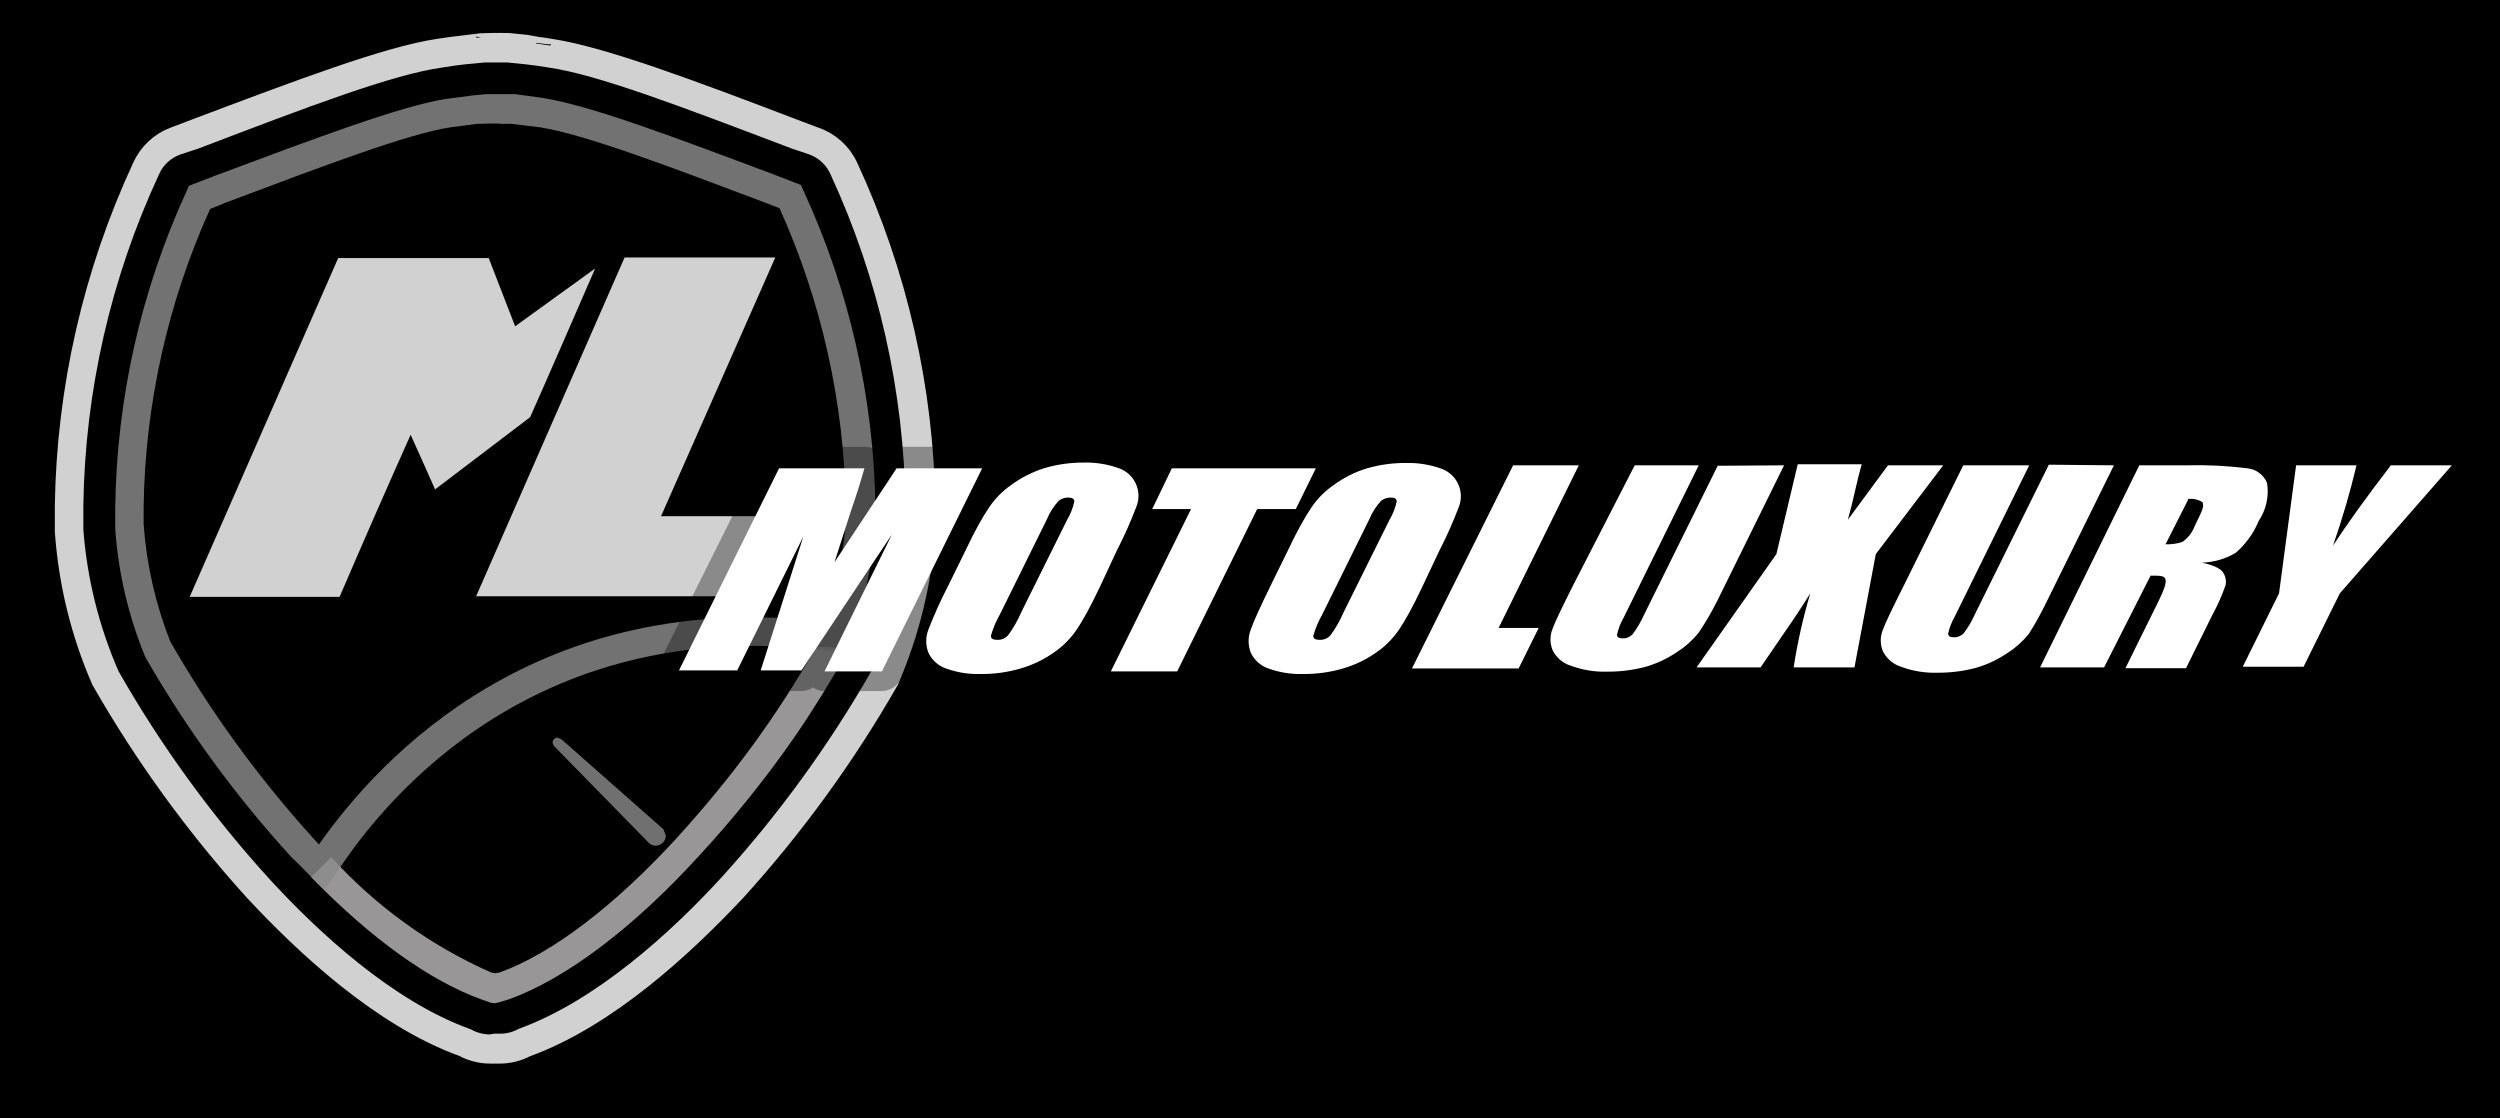 <?xml version="1.0" encoding="UTF-8" standalone="no"?><!-- Generator: Gravit.io --><svg xmlns="http://www.w3.org/2000/svg" xmlns:xlink="http://www.w3.org/1999/xlink" style="isolation:isolate" viewBox="0 0 114 51" width="114pt" height="51pt"><rect x="0" y="0" width="114" height="51" fill="#333333" stroke="none"/><defs><clipPath id="_clipPath_M6ZiWiHwe7UJs4JvdqGqlzigXyCDKf5V"><rect width="114" height="51"/></clipPath></defs><g clip-path="url(#_clipPath_M6ZiWiHwe7UJs4JvdqGqlzigXyCDKf5V)"><rect width="114" height="51" style="fill:rgb(0,0,0)"/><clipPath id="_clipPath_cwXTdef6LBkRQ1HxjQhRGAzE1DRWadap"><rect x="0" y="0" width="114" height="51" transform="matrix(1,0,0,1,0,0)" fill="rgb(255,255,255)"/></clipPath><g clip-path="url(#_clipPath_cwXTdef6LBkRQ1HxjQhRGAzE1DRWadap)"><g><rect x="0" y="0" width="114" height="51" transform="matrix(1,0,0,1,0,0)" fill="none"/><g><g opacity="0.82"><path d=" M 22.787 48 L 22.349 48 C 21.927 47.999 21.513 47.892 21.144 47.69 C 17.439 46.357 13.925 43.072 11.625 40.598 C 8.963 37.663 6.628 34.446 4.661 31.006 C 3.725 28.857 3.164 26.563 3 24.225 C 3 24.006 3 23.805 3 23.622 C 3 23.44 3 23.267 3 23.066 C 3.081 17.734 4.281 12.479 6.523 7.642 C 6.801 7.009 7.325 6.518 7.974 6.282 L 8.741 5.99 C 13.724 4.109 17.658 2.622 20.003 2.266 C 20.414 2.202 20.779 2.156 21.171 2.111 Q 21.485 2.068 21.6 2.058 C 21.716 2.049 22.008 2.007 22.011 2.004 C 22.014 2 22.342 2.005 22.349 2.004 C 22.352 2.004 22.601 2.001 22.737 2.001 C 22.88 2 23.128 1.999 23.143 2.001 Q 23.158 2.003 23.964 2.083 Q 24.533 2.187 24.532 2.184 Q 24.528 2.174 25.096 2.266 C 27.441 2.622 31.375 4.091 36.349 5.99 L 37.125 6.282 C 37.798 6.503 38.348 6.996 38.64 7.642 C 40.881 12.482 42.079 17.741 42.154 23.075 C 42.154 23.257 42.154 23.449 42.154 23.622 C 42.154 23.796 42.154 24.006 42.154 24.225 C 41.986 26.563 41.424 28.855 40.493 31.006 C 38.526 34.446 36.191 37.663 33.529 40.598 C 31.202 43.072 27.697 46.357 23.964 47.708 C 23.601 47.899 23.197 48 22.787 48 Z  M 22.577 47.635 L 22.814 47.635 C 23.181 47.635 23.541 47.544 23.864 47.37 C 27.514 46.038 31.019 42.807 33.273 40.343 C 35.912 37.436 38.225 34.25 40.173 30.842 C 41.082 28.734 41.628 26.487 41.789 24.197 C 41.789 23.988 41.789 23.787 41.789 23.604 C 41.789 23.422 41.789 23.257 41.789 23.075 C 41.727 17.787 40.552 12.572 38.339 7.769 C 38.098 7.205 37.631 6.767 37.052 6.565 L 36.267 6.3 C 31.311 4.42 27.396 2.914 25.087 2.585 L 25.087 2.585 C 24.722 2.521 24.357 2.476 23.973 2.43 L 23.152 2.348 L 22.832 2.348 L 22.394 2.348 L 22.084 2.348 L 21.208 2.43 C 20.825 2.476 20.459 2.521 20.094 2.585 C 17.74 2.914 13.815 4.42 8.887 6.3 L 8.084 6.565 C 7.508 6.759 7.041 7.186 6.797 7.742 C 4.569 12.538 3.378 17.751 3.301 23.038 L 3.301 23.586 C 3.301 23.759 3.301 23.96 3.301 24.17 C 3.473 26.472 4.035 28.728 4.962 30.842 C 6.913 34.264 9.233 37.462 11.88 40.379 C 14.144 42.853 17.603 46.074 21.272 47.398 C 21.603 47.576 21.973 47.67 22.349 47.671 L 22.577 47.635 L 22.577 47.635 Z " fill="rgb(255,255,255)" vector-effect="non-scaling-stroke" stroke-width="1" stroke="rgb(255,255,255)" stroke-opacity="100" stroke-linejoin="miter" stroke-linecap="butt" stroke-miterlimit="4"/></g><g opacity="0.82"><path d=" M 22.382 45.726 L 21.947 45.572 C 19.629 44.733 16.946 42.834 14.189 39.996 L 15.102 39.083 C 17.142 41.328 19.629 43.122 22.403 44.349 L 22.584 44.382 L 22.796 44.34 C 25.169 43.482 28.044 41.292 30.882 38.189 C 33.36 35.455 35.349 32.773 37.178 29.568 Q 37.248 29.433 38.685 29.587 C 38.65 29.686 38.659 29.681 38.611 29.774 C 38.6 29.793 38.59 29.812 38.579 29.831 C 37.901 31.029 37.102 32.341 36.267 33.554 C 34.934 35.489 33.365 37.422 31.841 39.065 C 28.865 42.323 25.799 44.632 23.225 45.563 L 22.714 45.718 L 22.554 45.749 L 22.382 45.726 L 22.382 45.726 Z " fill="rgb(185,183,183)"/></g><g opacity="0.82"><path d=" M 14.764 40.561 L 14.199 39.995 C 13.906 39.703 13.614 39.384 13.286 39.083 C 10.737 36.294 8.502 33.234 6.623 29.956 C 5.856 28.092 5.393 26.117 5.254 24.106 L 5.254 23.786 L 5.254 23.147 C 5.321 18.167 6.428 13.255 8.503 8.727 L 8.613 8.472 L 9.799 8.015 C 14.363 6.309 18.287 4.83 20.341 4.511 L 21.6 4.346 L 22.184 4.292 L 22.349 4.292 L 22.778 4.292 L 22.924 4.292 C 23.115 4.292 23.289 4.292 23.48 4.292 L 24.749 4.465 C 27.012 4.83 30.827 6.29 35.254 7.942 L 36.523 8.435 L 36.632 8.682 C 38.716 13.189 39.835 18.082 39.918 23.047 L 39.918 23.531 C 39.918 23.704 39.918 23.859 39.918 24.014 C 39.761 25.815 39.384 27.59 38.795 29.299 L 38.708 29.536 L 38.613 29.773 L 38.101 29.71 C 24.64 27.884 17.648 36.226 15.285 39.895 L 14.764 40.561 L 14.764 40.561 Z  M 9.58 9.53 C 7.654 13.793 6.623 18.406 6.55 23.084 L 6.55 23.649 L 6.55 23.905 C 6.681 25.739 7.09 27.542 7.764 29.253 C 9.599 32.456 11.775 35.452 14.253 38.188 L 14.545 38.508 C 17.393 34.437 24.585 26.816 37.654 28.35 C 38.113 26.904 38.419 25.414 38.567 23.905 C 38.567 23.768 38.567 23.659 38.567 23.531 L 38.567 23.038 C 38.494 18.365 37.466 13.755 35.546 9.494 L 34.788 9.202 C 30.435 7.559 26.675 6.135 24.64 5.807 L 23.353 5.651 C 23.192 5.643 23.03 5.643 22.869 5.651 L 22.741 5.633 L 22.303 5.633 L 21.728 5.651 L 20.532 5.807 C 18.616 6.099 14.755 7.559 10.274 9.247 L 9.58 9.53 L 9.58 9.53 Z " fill="rgb(139,139,139)"/></g><g opacity="0.82"><path d=" M 23.49 14.879 L 27.14 12.241 C 26.155 14.505 25.16 16.805 24.174 19.023 L 19.839 22.317 C 19.474 21.487 19.1 20.656 18.725 19.826 Q 17.092 23.476 15.485 27.218 L 8.649 27.218 Q 12.035 19.488 15.421 11.767 L 22.285 11.767 L 23.49 14.879 L 23.49 14.879 Z " fill="rgb(255,255,255)"/></g><g opacity="0.82"><path d=" M 30.143 23.54 L 36.176 23.54 C 35.582 24.763 34.998 25.986 34.414 27.191 L 21.71 27.191 Q 25.096 19.461 28.482 11.739 L 35.354 11.739 L 30.143 23.54 L 30.143 23.54 Z " fill="rgb(255,255,255)"/></g><g opacity="0.82"><path d=" M 30.252 37.815 L 25.607 33.717 L 25.434 33.635 C 25.306 33.634 25.201 33.735 25.196 33.863 L 25.242 33.99 L 25.297 34.054 L 29.586 38.435 C 29.669 38.517 29.78 38.563 29.897 38.563 C 30.15 38.563 30.357 38.36 30.362 38.107 L 30.252 37.815 L 30.252 37.815 Z " fill="rgb(138,137,137)"/></g></g><g><path d=" M 67.445 23.457 C 67.66 22.896 67.66 22.276 67.445 21.715 C 67.177 21.138 66.685 20.696 66.083 20.49 C 65.461 20.258 64.8 20.152 64.137 20.178 C 63.422 20.173 62.711 20.274 62.026 20.48 C 61.614 20.6 61.217 20.763 60.839 20.966 C 60.819 20.915 60.793 20.866 60.761 20.82 C 60.595 20.539 60.29 20.369 59.964 20.373 L 53.436 20.373 C 53.078 20.379 52.753 20.581 52.589 20.898 L 52.463 21.258 C 52.179 20.908 51.806 20.643 51.383 20.49 C 50.78 20.264 50.139 20.158 49.495 20.178 C 48.784 20.173 48.075 20.275 47.394 20.48 C 46.809 20.645 46.254 20.901 45.75 21.239 C 45.737 21.091 45.69 20.948 45.613 20.82 C 45.439 20.548 45.14 20.38 44.816 20.373 L 40.924 20.373 C 40.637 20.378 40.366 20.509 40.185 20.733 C 40.004 20.509 39.733 20.378 39.445 20.373 L 35.554 20.373 C 35.2 20.383 34.88 20.584 34.717 20.898 L 30.086 30.16 C 29.941 30.449 29.96 30.793 30.135 31.065 C 30.302 31.346 30.606 31.516 30.933 31.512 L 33.579 31.512 C 33.778 31.509 33.972 31.445 34.133 31.328 C 34.295 31.445 34.489 31.509 34.688 31.512 L 36.546 31.512 C 36.734 31.509 36.916 31.452 37.072 31.347 C 37.225 31.457 37.409 31.515 37.597 31.512 L 40.214 31.512 C 40.571 31.506 40.896 31.304 41.06 30.987 L 41.469 30.111 L 41.469 30.111 C 41.729 30.69 42.214 31.136 42.812 31.347 C 43.416 31.567 44.056 31.673 44.699 31.658 C 45.41 31.66 46.118 31.558 46.8 31.357 C 47.449 31.171 48.061 30.874 48.61 30.481 C 49.118 30.129 49.553 29.683 49.894 29.168 C 50.157 28.749 50.527 28.068 51.003 27.105 L 51.782 25.519 C 52.073 24.916 52.307 24.439 52.472 24.05 L 52.793 24.05 L 49.807 30.111 C 49.683 30.402 49.708 30.736 49.874 31.004 C 50.041 31.273 50.328 31.445 50.643 31.464 L 53.65 31.464 C 54.003 31.454 54.324 31.253 54.486 30.938 L 57.882 24.05 L 58.173 24.05 L 57.862 24.683 L 57.074 26.269 C 56.588 27.241 56.276 27.961 56.101 28.38 C 55.881 28.936 55.881 29.555 56.101 30.111 C 56.361 30.69 56.846 31.136 57.444 31.347 C 58.048 31.567 58.688 31.673 59.331 31.658 C 60.046 31.659 60.757 31.558 61.442 31.357 C 62.088 31.171 62.697 30.874 63.242 30.481 C 63.75 30.129 64.186 29.683 64.526 29.168 C 64.789 28.749 65.159 28.068 65.636 27.105 L 65.636 27.105 L 66.414 25.519 C 66.794 24.851 67.138 24.162 67.445 23.457 Z  M 36.04 29.635 L 35.924 29.635 L 37.11 25.85 C 37.171 26.128 37.358 26.362 37.616 26.483 C 37.742 26.54 37.878 26.569 38.015 26.57 L 38.015 26.57 L 36.04 29.635 Z  M 37.869 22.98 L 37.869 22.98 L 37.509 24.274 C 37.433 23.981 37.224 23.74 36.945 23.622 C 36.491 23.459 35.986 23.654 35.758 24.08 L 33.005 29.635 L 32.47 29.635 L 36.108 22.25 L 38.142 22.25 C 38.074 22.484 37.986 22.727 37.869 22.98 Z  M 39.591 29.635 L 39.066 29.635 L 41.479 24.77 C 41.678 24.324 41.515 23.8 41.099 23.544 C 40.951 23.46 40.783 23.417 40.613 23.418 L 41.352 22.289 L 43.24 22.289 L 39.591 29.635 Z  M 44.718 27.601 C 44.459 28.013 44.287 28.473 44.213 28.954 C 44.192 29.255 44.298 29.551 44.504 29.771 L 44.563 29.829 C 44.192 29.833 43.824 29.774 43.473 29.654 C 43.343 29.62 43.231 29.536 43.162 29.421 C 43.112 29.299 43.112 29.163 43.162 29.041 C 43.43 28.409 43.732 27.792 44.067 27.193 L 44.855 25.607 C 45.292 24.702 45.633 24.07 45.828 23.71 C 46.042 23.397 46.313 23.127 46.625 22.912 C 46.84 22.754 47.072 22.621 47.316 22.513 C 47.145 22.768 46.992 23.035 46.859 23.311 L 44.718 27.601 Z  M 50.925 22.844 C 50.677 23.489 50.391 24.119 50.069 24.731 L 49.291 26.317 L 49.291 26.317 C 48.843 27.212 48.503 27.854 48.318 28.205 C 48.107 28.52 47.84 28.794 47.53 29.012 C 47.308 29.164 47.074 29.298 46.83 29.411 C 47.046 29.074 47.241 28.723 47.413 28.36 L 49.544 24.109 C 49.771 23.729 49.91 23.304 49.953 22.863 C 49.953 22.557 49.826 22.265 49.602 22.056 C 49.976 22.053 50.347 22.112 50.702 22.231 C 50.827 22.269 50.937 22.348 51.013 22.455 C 51.046 22.586 51.028 22.725 50.964 22.844 L 50.925 22.844 Z  M 56.432 22.747 L 53.037 29.635 L 52.122 29.635 L 55.109 23.583 C 55.261 23.298 55.261 22.955 55.109 22.669 C 54.972 22.458 54.76 22.308 54.515 22.25 L 57.103 22.25 C 56.831 22.317 56.6 22.498 56.471 22.747 L 56.432 22.747 Z  M 59.419 27.611 C 59.16 28.023 58.988 28.483 58.913 28.963 C 58.892 29.265 58.997 29.561 59.205 29.781 L 59.263 29.839 C 58.893 29.843 58.524 29.784 58.173 29.664 C 58.043 29.63 57.931 29.546 57.862 29.43 C 57.812 29.309 57.812 29.172 57.862 29.051 C 57.95 28.817 58.164 28.292 58.718 27.164 L 59.506 25.578 C 59.944 24.673 60.285 24.041 60.479 23.681 C 60.694 23.368 60.964 23.098 61.277 22.883 C 61.492 22.725 61.724 22.591 61.968 22.484 C 61.801 22.741 61.648 23.007 61.51 23.282 L 59.419 27.611 Z  M 65.626 22.854 C 65.377 23.499 65.091 24.129 64.77 24.741 L 63.991 26.327 C 63.699 26.972 63.374 27.602 63.018 28.214 C 62.808 28.53 62.541 28.804 62.23 29.022 C 62.008 29.174 61.774 29.307 61.53 29.421 C 61.751 29.086 61.946 28.734 62.114 28.37 L 64.215 24.118 C 64.444 23.739 64.586 23.314 64.633 22.873 C 64.628 22.566 64.498 22.275 64.273 22.066 C 64.647 22.062 65.019 22.121 65.373 22.241 C 65.499 22.279 65.608 22.358 65.684 22.465 C 65.728 22.589 65.721 22.725 65.665 22.844 L 65.626 22.854 Z " fill="rgb(0,0,0)" fill-opacity="0.34"/><path d=" M 112.661 20.781 C 112.497 20.457 112.167 20.251 111.805 20.246 L 109.051 20.246 C 108.759 20.251 108.484 20.386 108.302 20.616 L 108.302 20.665 L 108.302 20.606 C 108.121 20.383 107.85 20.251 107.563 20.246 L 104.702 20.246 C 104.269 20.259 103.896 20.556 103.788 20.976 C 103.468 20.671 103.065 20.468 102.63 20.392 C 101.65 20.268 100.661 20.219 99.673 20.246 L 97.552 20.246 C 97.34 20.249 97.135 20.321 96.968 20.451 C 96.803 20.323 96.602 20.251 96.394 20.246 L 93.388 20.246 C 93.238 20.246 93.091 20.283 92.96 20.353 C 92.827 20.285 92.681 20.249 92.532 20.246 L 89.525 20.246 C 89.365 20.25 89.208 20.293 89.068 20.373 C 88.928 20.293 88.771 20.25 88.611 20.246 L 86.091 20.246 C 85.86 20.245 85.637 20.332 85.468 20.489 C 85.294 20.335 85.069 20.249 84.836 20.246 L 81.917 20.246 C 81.821 20.232 81.722 20.232 81.626 20.246 C 81.535 20.233 81.443 20.233 81.353 20.246 L 78.366 20.246 C 78.217 20.246 78.07 20.283 77.938 20.353 C 77.791 20.278 77.627 20.241 77.462 20.246 L 74.543 20.246 C 74.189 20.256 73.869 20.457 73.706 20.772 L 71.002 26.249 C 70.681 26.891 70.466 27.339 70.321 27.66 L 69.892 27.66 L 72.879 21.608 C 73.028 21.325 73.028 20.987 72.879 20.704 C 72.712 20.423 72.408 20.252 72.081 20.256 L 68.997 20.256 C 68.64 20.262 68.315 20.464 68.151 20.781 L 63.588 30.043 C 63.464 30.334 63.489 30.667 63.656 30.936 C 63.822 31.205 64.109 31.377 64.425 31.396 L 69.289 31.396 C 69.643 31.386 69.963 31.184 70.126 30.87 L 70.321 30.491 C 70.601 30.826 70.963 31.084 71.371 31.24 C 72.022 31.492 72.717 31.611 73.414 31.59 C 74.092 31.592 74.766 31.5 75.418 31.318 C 75.789 31.192 76.147 31.032 76.489 30.841 C 76.489 30.841 76.489 30.841 76.489 30.841 C 76.656 31.148 76.976 31.341 77.325 31.347 L 80.244 31.347 C 80.542 31.343 80.821 31.203 81.003 30.967 L 81.003 31.026 C 81.182 31.225 81.436 31.341 81.703 31.347 L 84.486 31.347 C 84.907 31.334 85.273 31.051 85.391 30.646 C 85.649 30.877 85.945 31.062 86.266 31.191 C 86.917 31.443 87.612 31.562 88.309 31.541 C 88.987 31.543 89.661 31.451 90.313 31.269 C 90.932 31.124 91.521 30.874 92.055 30.53 C 92.071 30.671 92.117 30.807 92.191 30.929 C 92.366 31.201 92.665 31.369 92.989 31.376 L 95.946 31.376 C 96.106 31.373 96.262 31.333 96.404 31.259 C 96.545 31.332 96.702 31.372 96.861 31.376 L 99.653 31.376 C 100.007 31.366 100.327 31.165 100.49 30.851 L 101.696 28.409 C 101.986 27.902 102.214 27.364 102.377 26.804 C 102.44 26.541 102.44 26.268 102.377 26.006 L 102.513 25.918 C 102.802 25.706 103.052 25.446 103.253 25.15 L 103.029 26.804 L 101.443 30.024 C 101.319 30.316 101.345 30.651 101.514 30.921 C 101.683 31.19 101.972 31.36 102.29 31.376 L 105.062 31.376 C 105.42 31.37 105.745 31.168 105.909 30.851 L 107.504 27.611 L 112.534 21.774 C 112.756 21.492 112.805 21.11 112.661 20.781 Z  M 67.548 29.08 C 67.682 29.289 67.891 29.439 68.132 29.498 L 65.933 29.498 L 69.581 22.114 L 70.486 22.114 L 67.499 28.166 C 67.362 28.459 67.38 28.802 67.548 29.08 Z  M 73.239 27.708 C 73.018 28.065 72.882 28.468 72.84 28.886 C 72.837 29.176 72.949 29.456 73.152 29.664 L 73.152 29.664 C 72.767 29.66 72.385 29.591 72.023 29.46 C 71.903 29.42 71.793 29.353 71.702 29.265 C 71.667 29.177 71.667 29.08 71.702 28.993 C 71.97 28.329 72.272 27.679 72.607 27.047 L 75.049 22.095 L 75.954 22.095 L 73.239 27.708 Z  M 75.321 29.333 C 75.516 29.042 75.689 28.736 75.837 28.419 L 78.95 22.114 L 79.855 22.114 L 77.471 26.979 C 77.248 27.447 76.998 27.902 76.722 28.341 C 76.528 28.594 76.291 28.811 76.022 28.983 C 75.8 29.122 75.566 29.239 75.321 29.333 L 75.321 29.333 Z  M 84.612 25.111 L 83.795 29.508 L 82.91 29.508 C 83.036 28.856 83.221 28.127 83.455 27.329 C 83.504 26.904 83.271 26.497 82.88 26.325 C 82.489 26.153 82.031 26.256 81.752 26.58 C 81.402 27.144 80.993 27.757 80.546 28.399 L 80.546 28.399 L 79.796 29.498 L 79.184 29.498 L 81.781 25.811 C 81.85 25.711 81.9 25.599 81.927 25.48 L 82.696 22.114 L 83.669 22.114 L 83.669 22.241 L 83.669 22.241 C 83.571 22.669 83.474 23.077 83.377 23.437 C 83.326 23.847 83.539 24.245 83.909 24.429 C 84.279 24.613 84.725 24.543 85.021 24.255 L 86.636 22.104 L 86.801 22.104 L 84.855 24.702 C 84.739 24.814 84.655 24.955 84.612 25.111 Z  M 88.261 27.718 C 88.04 28.075 87.903 28.478 87.862 28.895 C 87.859 29.186 87.971 29.465 88.173 29.674 L 88.173 29.674 C 87.788 29.67 87.406 29.601 87.044 29.469 C 86.924 29.429 86.815 29.363 86.723 29.275 C 86.689 29.187 86.689 29.09 86.723 29.002 C 86.991 28.338 87.293 27.689 87.628 27.056 L 90.109 22.114 L 91.014 22.114 L 88.261 27.718 Z  M 91.082 29.002 C 90.862 29.152 90.627 29.279 90.382 29.382 C 90.577 29.091 90.749 28.785 90.897 28.467 L 94.001 22.114 L 94.905 22.114 L 92.522 26.979 C 92.305 27.448 92.058 27.903 91.782 28.341 C 91.585 28.597 91.349 28.82 91.082 29.002 L 91.082 29.002 Z  M 97.24 25.889 L 95.441 29.547 L 94.487 29.547 L 98.135 22.163 L 99.108 22.163 C 99.042 22.232 98.986 22.311 98.943 22.396 L 97.97 24.449 C 97.818 24.735 97.818 25.078 97.97 25.364 L 97.97 25.364 C 97.651 25.387 97.364 25.565 97.201 25.84 L 97.24 25.889 Z  M 100.081 27.63 L 99.108 29.576 L 98.408 29.576 L 99.264 27.854 C 99.592 27.377 99.721 26.791 99.624 26.22 C 99.571 26.059 99.481 25.912 99.361 25.792 L 99.488 25.792 C 99.536 26.192 99.826 26.521 100.217 26.619 C 100.317 26.637 100.414 26.663 100.509 26.697 C 100.431 26.755 100.305 27.056 100.042 27.582 L 100.081 27.63 Z  M 102.202 23.34 C 102.034 23.758 101.774 24.134 101.443 24.439 C 101.264 24.554 101.061 24.627 100.85 24.653 C 100.85 24.595 100.918 24.517 100.957 24.449 L 101.21 23.934 C 101.562 23.44 101.534 22.771 101.142 22.309 C 101.098 22.258 101.049 22.213 100.996 22.173 C 101.448 22.177 101.9 22.213 102.348 22.28 C 102.415 22.282 102.48 22.306 102.533 22.348 C 102.474 22.684 102.348 23.005 102.163 23.291 L 102.202 23.34 Z  M 106.026 26.521 C 105.975 26.58 105.932 26.646 105.899 26.716 L 104.498 29.547 L 103.817 29.547 L 104.79 27.543 C 104.838 27.456 104.868 27.36 104.878 27.261 L 105.578 22.163 L 106.298 22.163 C 106.1 22.961 105.856 23.747 105.568 24.517 C 105.402 24.967 105.588 25.47 106.006 25.704 C 106.202 25.811 106.432 25.839 106.648 25.782 L 106.026 26.521 Z  M 108.137 24.079 C 108.555 23.496 109.022 22.854 109.547 22.134 L 109.791 22.134 L 108.137 24.079 Z " fill="rgb(0,0,0)" fill-opacity="0.35"/><path d=" M 44.787 21.355 L 40.214 30.617 L 37.597 30.617 L 40.671 24.371 L 36.546 30.569 L 34.688 30.569 L 36.634 24.459 L 33.618 30.569 L 30.962 30.569 L 35.525 21.355 L 39.416 21.355 C 39.261 21.92 39.056 22.572 38.803 23.301 L 38.054 25.636 L 40.885 21.355 L 44.787 21.355 Z " fill="rgb(255,255,255)"/><path d=" M 50.167 26.736 C 49.709 27.708 49.359 28.321 49.116 28.681 C 48.839 29.097 48.486 29.457 48.075 29.742 C 47.61 30.071 47.094 30.32 46.547 30.481 C 45.95 30.656 45.331 30.742 44.709 30.734 C 44.182 30.751 43.658 30.668 43.162 30.491 C 42.797 30.373 42.497 30.109 42.335 29.761 C 42.203 29.423 42.203 29.048 42.335 28.71 C 42.599 28.026 42.901 27.357 43.24 26.706 L 44.018 25.121 C 44.475 24.148 44.835 23.535 45.078 23.175 C 45.351 22.759 45.701 22.399 46.11 22.114 C 46.562 21.783 47.065 21.527 47.598 21.355 C 48.191 21.178 48.808 21.089 49.427 21.093 C 49.953 21.08 50.477 21.162 50.974 21.336 C 51.334 21.447 51.63 21.704 51.789 22.045 C 51.949 22.387 51.957 22.779 51.811 23.126 C 51.55 23.81 51.251 24.479 50.916 25.13 L 50.167 26.736 Z  M 48.668 23.69 C 48.82 23.434 48.928 23.155 48.989 22.863 C 48.989 22.747 48.892 22.688 48.707 22.688 C 48.552 22.689 48.402 22.74 48.279 22.834 C 48.047 23.084 47.863 23.374 47.734 23.69 L 45.594 28.02 C 45.419 28.326 45.282 28.653 45.185 28.993 C 45.185 29.119 45.273 29.177 45.477 29.177 C 45.667 29.185 45.849 29.107 45.973 28.963 C 46.21 28.64 46.409 28.291 46.567 27.922 L 48.668 23.69 Z " fill="rgb(255,255,255)"/><path d=" M 60.003 21.355 L 59.088 23.214 L 57.327 23.214 L 53.679 30.617 L 50.653 30.617 L 54.311 23.214 L 52.54 23.214 L 53.436 21.355 L 60.003 21.355 Z " fill="rgb(255,255,255)"/><path d=" M 64.867 26.736 C 64.41 27.708 64.059 28.321 63.816 28.681 C 63.539 29.097 63.186 29.457 62.775 29.742 C 62.31 30.071 61.794 30.32 61.248 30.481 C 60.651 30.656 60.031 30.742 59.409 30.734 C 58.883 30.75 58.358 30.667 57.862 30.491 C 57.497 30.373 57.198 30.109 57.035 29.761 C 56.904 29.423 56.904 29.048 57.035 28.71 C 57.171 28.321 57.473 27.66 57.94 26.706 L 58.718 25.121 C 59.176 24.148 59.536 23.535 59.779 23.175 C 60.053 22.757 60.407 22.396 60.82 22.114 C 61.279 21.778 61.792 21.521 62.337 21.355 C 62.922 21.187 63.529 21.105 64.137 21.112 C 64.66 21.1 65.181 21.183 65.674 21.355 C 66.034 21.466 66.33 21.724 66.49 22.065 C 66.649 22.406 66.657 22.798 66.511 23.146 C 66.25 23.83 65.951 24.499 65.616 25.15 L 64.867 26.736 Z  M 63.369 23.69 C 63.52 23.434 63.628 23.155 63.69 22.863 C 63.69 22.747 63.602 22.688 63.417 22.688 C 63.259 22.688 63.106 22.739 62.98 22.834 C 62.748 23.084 62.563 23.374 62.435 23.69 L 60.294 28.02 C 60.119 28.326 59.982 28.653 59.886 28.993 C 59.886 29.119 59.973 29.177 60.178 29.177 C 60.367 29.185 60.55 29.107 60.674 28.963 C 60.91 28.64 61.109 28.291 61.267 27.922 L 63.369 23.69 Z " fill="rgb(255,255,255)"/><path d=" M 71.994 21.219 L 68.336 28.633 L 70.165 28.633 L 69.25 30.481 L 64.386 30.481 L 68.997 21.219 L 71.994 21.219 Z " fill="rgb(255,255,255)"/><path d=" M 81.353 21.219 L 78.298 27.416 C 78.049 27.91 77.77 28.387 77.462 28.847 C 77.188 29.19 76.859 29.486 76.489 29.722 C 76.048 30.024 75.562 30.254 75.049 30.403 C 74.481 30.555 73.895 30.63 73.307 30.627 C 72.734 30.647 72.162 30.555 71.624 30.355 C 71.262 30.242 70.963 29.985 70.797 29.644 C 70.67 29.333 70.67 28.983 70.797 28.671 C 70.914 28.35 71.225 27.699 71.77 26.619 L 74.543 21.219 L 77.462 21.219 L 74.037 28.166 C 73.898 28.408 73.796 28.671 73.735 28.944 C 73.735 29.051 73.823 29.109 73.988 29.109 C 74.16 29.117 74.327 29.049 74.446 28.924 C 74.648 28.652 74.821 28.358 74.961 28.049 L 78.327 21.239 L 81.353 21.219 Z " fill="rgb(255,255,255)"/><path d=" M 88.611 21.219 L 85.537 25.266 L 84.564 30.432 L 81.791 30.432 C 81.966 29.291 82.22 28.163 82.55 27.056 C 82.18 27.65 81.771 28.273 81.314 28.924 L 80.283 30.432 L 77.364 30.432 L 81.003 25.266 L 81.976 21.171 L 84.894 21.171 C 84.817 21.433 84.71 21.852 84.573 22.455 C 84.476 22.902 84.369 23.321 84.262 23.7 L 86.091 21.219 L 88.611 21.219 Z " fill="rgb(255,255,255)"/><path d=" M 96.394 21.219 L 93.339 27.416 C 93.095 27.924 92.822 28.418 92.522 28.895 C 92.248 29.239 91.919 29.535 91.549 29.771 C 91.108 30.073 90.622 30.303 90.109 30.452 C 89.541 30.603 88.955 30.679 88.368 30.676 C 87.794 30.696 87.222 30.603 86.685 30.403 C 86.324 30.288 86.026 30.032 85.858 29.693 C 85.73 29.381 85.73 29.032 85.858 28.72 C 85.974 28.399 86.286 27.747 86.83 26.667 L 89.525 21.219 L 92.532 21.219 L 89.136 28.117 C 88.997 28.36 88.895 28.622 88.835 28.895 C 88.835 29.002 88.922 29.061 89.088 29.061 C 89.26 29.068 89.426 29.001 89.545 28.876 C 89.751 28.605 89.924 28.311 90.06 28 L 93.427 21.19 L 96.394 21.219 Z " fill="rgb(255,255,255)"/><path d=" M 97.552 21.219 L 99.673 21.219 C 100.612 21.193 101.552 21.239 102.484 21.355 C 102.883 21.397 103.227 21.655 103.379 22.027 C 103.474 22.628 103.338 23.243 103 23.749 C 102.768 24.31 102.409 24.81 101.949 25.208 C 101.483 25.486 100.954 25.64 100.412 25.656 Q 101.21 25.831 101.385 26.123 C 101.486 26.285 101.524 26.479 101.492 26.667 C 101.33 27.138 101.128 27.593 100.889 28.029 L 99.682 30.471 L 96.919 30.471 L 98.437 27.397 C 98.68 26.901 98.787 26.599 98.748 26.424 C 98.709 26.249 98.486 26.249 98.067 26.249 L 95.946 30.432 L 93.028 30.432 L 97.552 21.219 Z  M 99.77 22.805 L 98.748 24.819 C 99.009 24.829 99.269 24.793 99.517 24.712 C 99.775 24.532 99.972 24.277 100.081 23.982 L 100.324 23.476 C 100.47 23.184 100.5 22.99 100.422 22.893 C 100.227 22.772 99.996 22.724 99.77 22.756 L 99.77 22.805 Z " fill="rgb(255,255,255)"/><path d=" M 111.805 21.219 L 106.697 27.056 L 105.043 30.403 L 102.27 30.403 L 103.924 27.056 L 104.702 21.219 L 107.456 21.219 C 107.163 22.456 106.806 23.677 106.386 24.877 Q 107.358 23.389 109.022 21.219 L 111.805 21.219 Z " fill="rgb(255,255,255)"/></g></g></g></g></svg>
